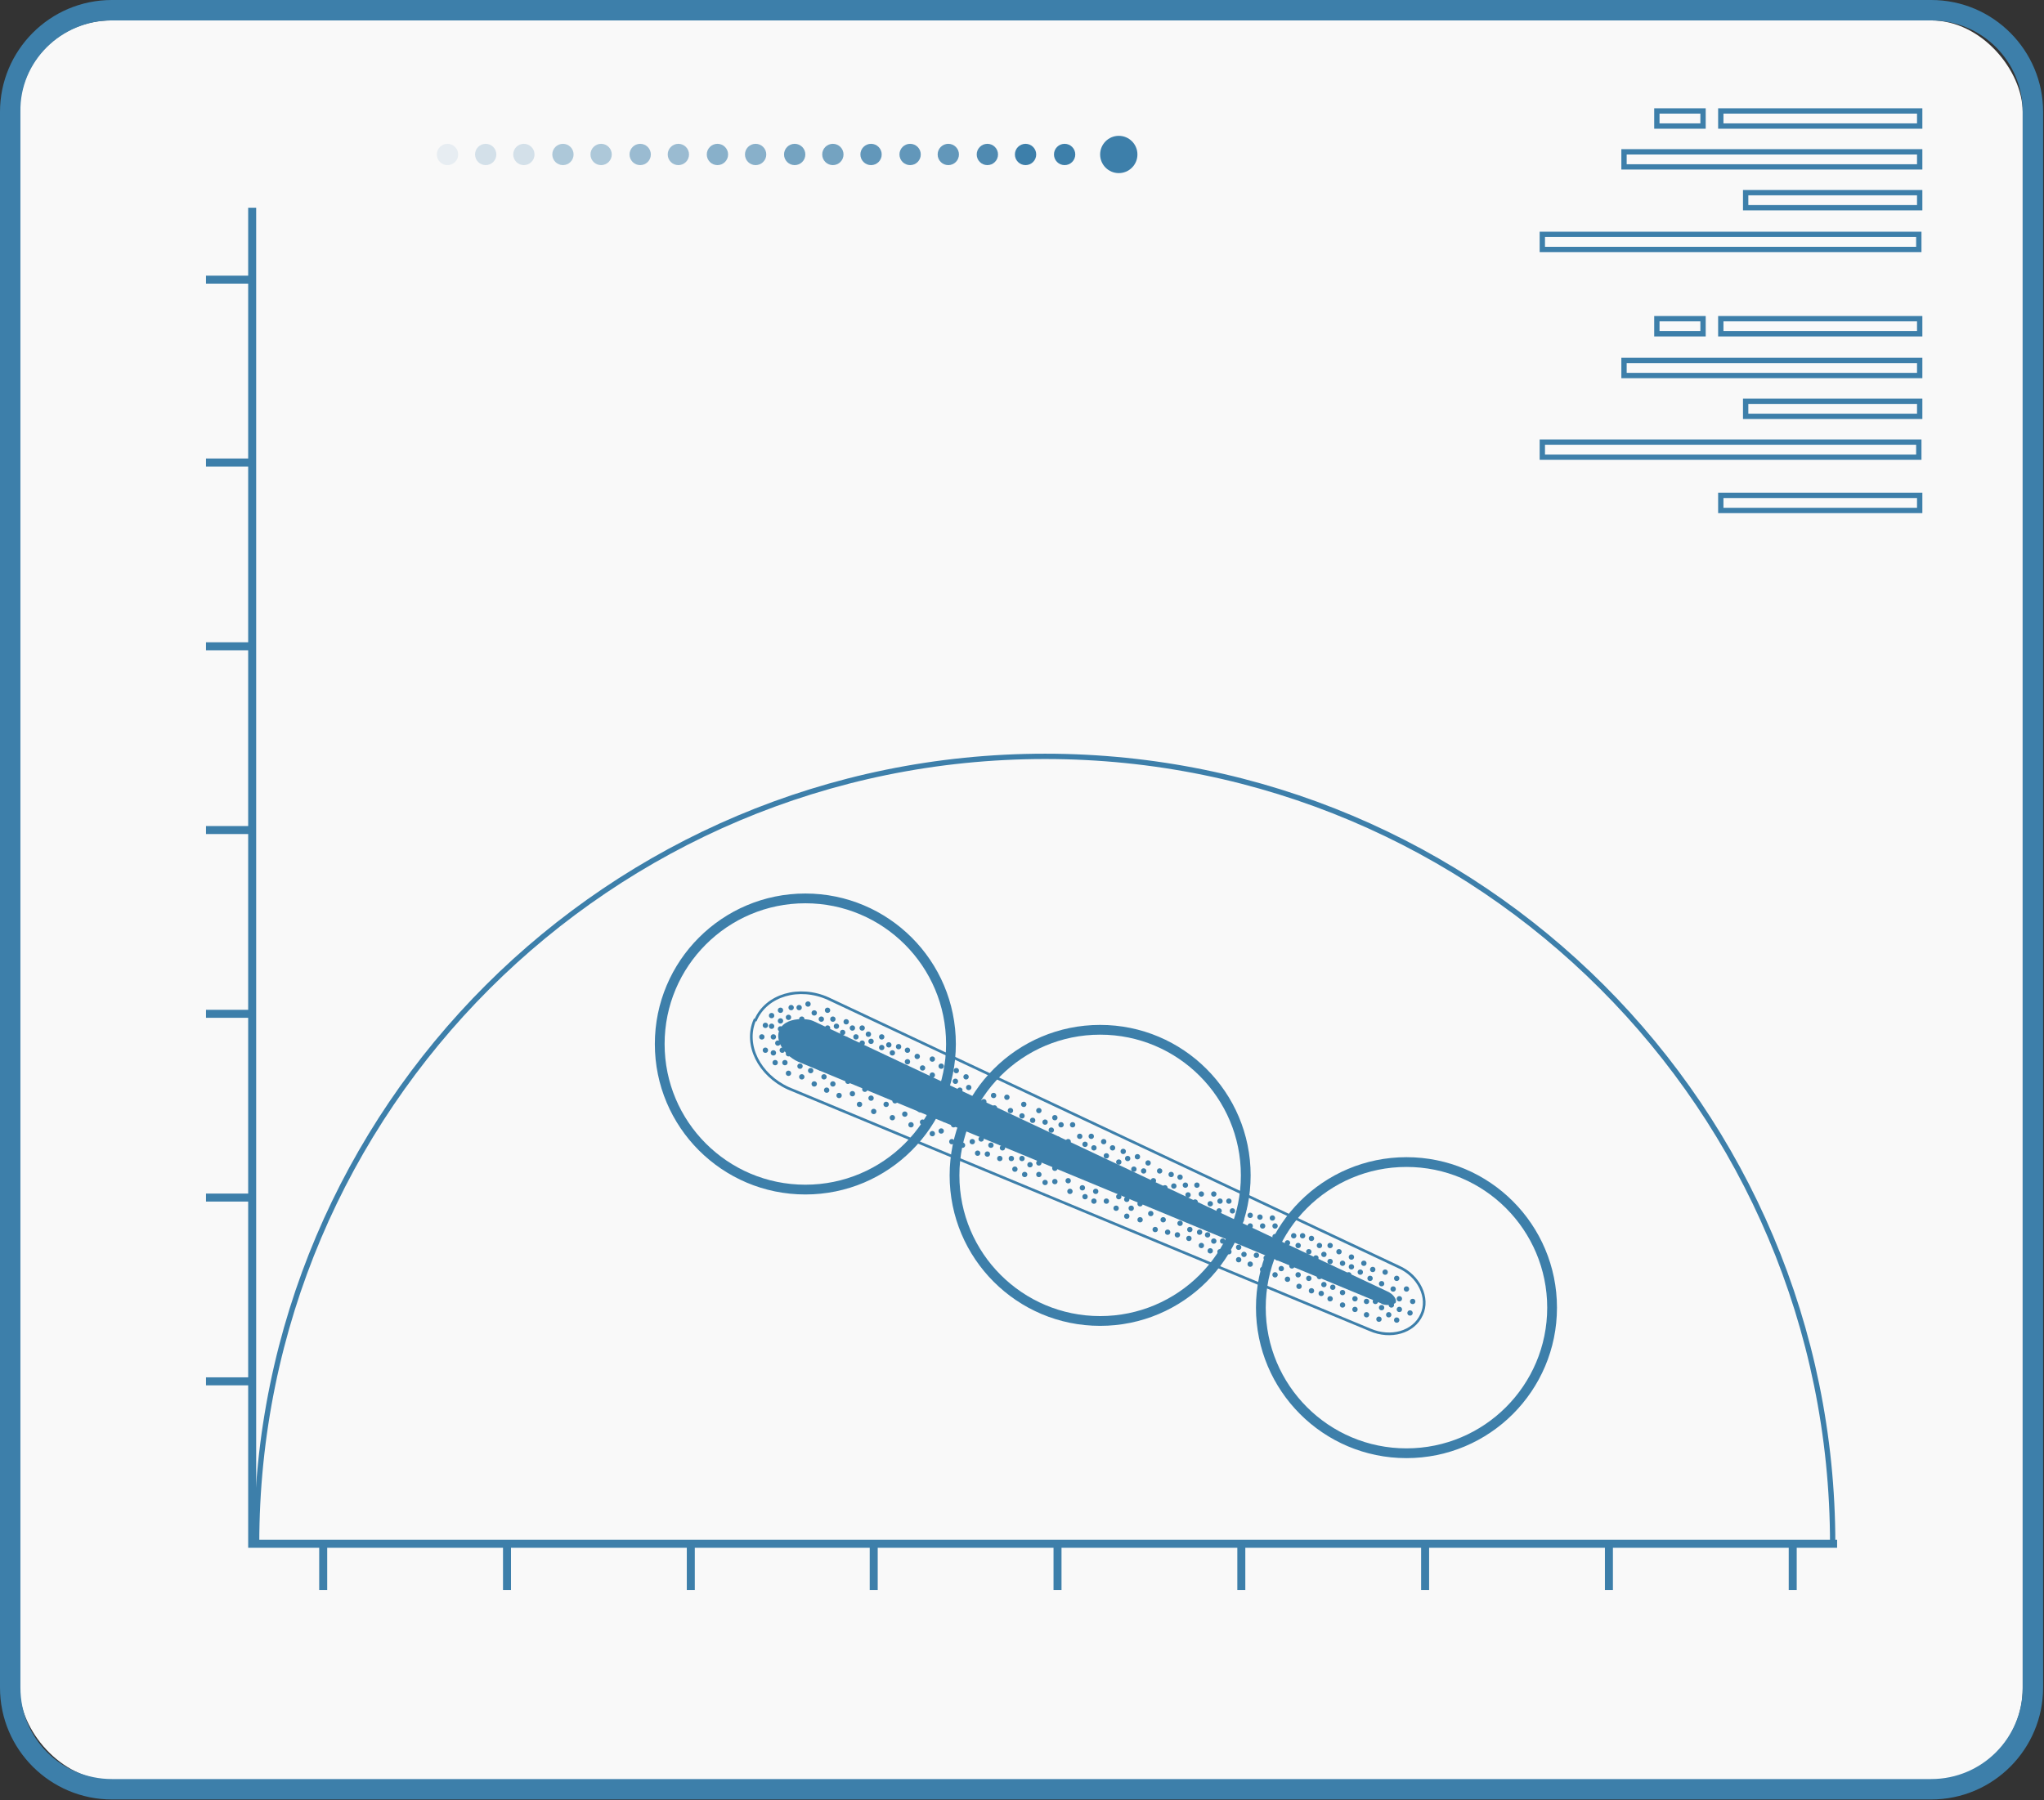 <?xml version="1.0" encoding="UTF-8"?>
<svg id="Layer_1" xmlns="http://www.w3.org/2000/svg" version="1.1" viewBox="0 0 230.2 202.8">
  <rect x="0" y="0" width="230.2" height="202.8" fill="#333333" stroke="none"/>
  <!-- Generator: Adobe Illustrator 29.4.0, SVG Export Plug-In . SVG Version: 2.1.0 Build 152)  -->
  <g>
    <g>
      <rect x="2.2" y="2.3" width="225.6" height="198.2" rx="10.3" ry="10.3" fill="#f9f9f9"/>
      <path d="M217.5,2.3c5.7,0,10.3,4.6,10.3,10.3v177.5c0,5.7-4.6,10.3-10.3,10.3H12.6c-5.7,0-10.3-4.6-10.3-10.3V12.6C2.2,6.9,6.9,2.3,12.6,2.3h204.9M217.5,0H12.6C5.6,0,0,5.7,0,12.6v177.5c0,7,5.7,12.6,12.6,12.6h204.9c7,0,12.6-5.7,12.6-12.6V12.6C230.1,5.7,224.5,0,217.5,0h0Z" fill="#3d7faa"/>
    </g>
    <path d="M206.4,173.9c0-49-39.7-88.7-88.7-88.7S28.9,124.9,28.9,173.9h177.5Z" fill="none" stroke="#3d7faa" stroke-miterlimit="10" stroke-width=".6"/>
    <g>
      <g>
        <rect x="182.9" y="17.1" width="33.3" height="1.7" transform="translate(399.1 35.9) rotate(-180)" fill="none" stroke="#3d7faa" stroke-miterlimit="10" stroke-width=".6"/>
        <rect x="193.8" y="12.5" width="22.4" height="1.7" transform="translate(410 26.7) rotate(-180)" fill="none" stroke="#3d7faa" stroke-miterlimit="10" stroke-width=".6"/>
        <rect x="186.6" y="12.5" width="5.2" height="1.7" transform="translate(378.4 26.7) rotate(-180)" fill="none" stroke="#3d7faa" stroke-miterlimit="10" stroke-width=".6"/>
        <rect x="196.6" y="21.7" width="19.6" height="1.7" transform="translate(412.8 45.1) rotate(-180)" fill="none" stroke="#3d7faa" stroke-miterlimit="10" stroke-width=".6"/>
        <rect x="173.8" y="26.3" width="42.4" height="1.7" transform="translate(389.9 54.4) rotate(-180)" fill="none" stroke="#3d7faa" stroke-miterlimit="10" stroke-width=".6"/>
      </g>
      <rect x="182.9" y="40.6" width="33.3" height="1.7" transform="translate(399.1 82.9) rotate(-180)" fill="none" stroke="#3d7faa" stroke-miterlimit="10" stroke-width=".6"/>
      <rect x="193.8" y="36" width="22.4" height="1.7" transform="translate(410 73.6) rotate(-180)" fill="none" stroke="#3d7faa" stroke-miterlimit="10" stroke-width=".6"/>
      <rect x="193.8" y="55.7" width="22.4" height="1.7" transform="translate(410 113.2) rotate(-180)" fill="none" stroke="#3d7faa" stroke-miterlimit="10" stroke-width=".6"/>
      <rect x="186.6" y="36" width="5.2" height="1.7" transform="translate(378.4 73.6) rotate(-180)" fill="none" stroke="#3d7faa" stroke-miterlimit="10" stroke-width=".6"/>
      <rect x="196.6" y="45.2" width="19.6" height="1.7" transform="translate(412.8 92.1) rotate(-180)" fill="none" stroke="#3d7faa" stroke-miterlimit="10" stroke-width=".6"/>
      <rect x="173.8" y="49.8" width="42.4" height="1.7" transform="translate(389.9 101.3) rotate(-180)" fill="none" stroke="#3d7faa" stroke-miterlimit="10" stroke-width=".6"/>
    </g>
    <g>
      <polyline points="28.4 23.4 28.4 173.9 206.9 173.9" fill="none" stroke="#3d7faa" stroke-miterlimit="10" stroke-width=".9"/>
      <line x1="23.2" y1="31.5" x2="28.4" y2="31.5" fill="none" stroke="#3d7faa" stroke-miterlimit="10" stroke-width=".9"/>
      <line x1="23.2" y1="52.1" x2="28.4" y2="52.1" fill="none" stroke="#3d7faa" stroke-miterlimit="10" stroke-width=".9"/>
      <line x1="23.2" y1="72.8" x2="28.4" y2="72.8" fill="none" stroke="#3d7faa" stroke-miterlimit="10" stroke-width=".9"/>
      <line x1="23.2" y1="93.5" x2="28.4" y2="93.5" fill="none" stroke="#3d7faa" stroke-miterlimit="10" stroke-width=".9"/>
      <line x1="23.2" y1="114.2" x2="28.4" y2="114.2" fill="none" stroke="#3d7faa" stroke-miterlimit="10" stroke-width=".9"/>
      <line x1="23.2" y1="134.9" x2="28.4" y2="134.9" fill="none" stroke="#3d7faa" stroke-miterlimit="10" stroke-width=".9"/>
      <line x1="23.2" y1="155.6" x2="28.4" y2="155.6" fill="none" stroke="#3d7faa" stroke-miterlimit="10" stroke-width=".9"/>
      <line x1="36.4" y1="179.1" x2="36.4" y2="173.9" fill="none" stroke="#3d7faa" stroke-miterlimit="10" stroke-width=".9"/>
      <line x1="57.1" y1="179.1" x2="57.1" y2="173.9" fill="none" stroke="#3d7faa" stroke-miterlimit="10" stroke-width=".9"/>
      <line x1="77.8" y1="179.1" x2="77.8" y2="173.9" fill="none" stroke="#3d7faa" stroke-miterlimit="10" stroke-width=".9"/>
      <line x1="98.4" y1="179.1" x2="98.4" y2="173.9" fill="none" stroke="#3d7faa" stroke-miterlimit="10" stroke-width=".9"/>
      <line x1="119.1" y1="179.1" x2="119.1" y2="173.9" fill="none" stroke="#3d7faa" stroke-miterlimit="10" stroke-width=".9"/>
      <line x1="139.8" y1="179.1" x2="139.8" y2="173.9" fill="none" stroke="#3d7faa" stroke-miterlimit="10" stroke-width=".9"/>
      <line x1="160.5" y1="179.1" x2="160.5" y2="173.9" fill="none" stroke="#3d7faa" stroke-miterlimit="10" stroke-width=".9"/>
      <line x1="181.2" y1="179.1" x2="181.2" y2="173.9" fill="none" stroke="#3d7faa" stroke-miterlimit="10" stroke-width=".9"/>
      <line x1="201.9" y1="179.1" x2="201.9" y2="173.9" fill="none" stroke="#3d7faa" stroke-miterlimit="10" stroke-width=".9"/>
    </g>
    <circle cx="158.4" cy="147.3" r="16.4" fill="none" stroke="#3d7faa" stroke-miterlimit="10" stroke-width="1.1"/>
    <circle cx="90.7" cy="117.6" r="16.4" fill="none" stroke="#3d7faa" stroke-miterlimit="10" stroke-width="1.1"/>
    <circle cx="123.9" cy="132.4" r="16.4" fill="none" stroke="#3d7faa" stroke-miterlimit="10" stroke-width="1.1"/>
    <g>
      <circle cx="91.2" cy="115.3" r=".3" fill="#3d7faa"/>
      <circle cx="90.3" cy="121.3" r=".3" fill="#3d7faa"/>
      <circle cx="96" cy="115.8" r=".3" fill="#3d7faa"/>
      <circle cx="100.5" cy="125.9" r=".3" fill="#3d7faa"/>
      <circle cx="102.2" cy="118.3" r=".3" fill="#3d7faa"/>
      <circle cx="100.1" cy="117.7" r=".3" fill="#3d7faa"/>
      <circle cx="93.1" cy="122.8" r=".3" fill="#3d7faa"/>
      <circle cx="90.7" cy="116" r=".3" fill="#3d7faa"/>
      <circle cx="97.8" cy="116.5" r=".3" fill="#3d7faa"/>
      <circle cx="89.1" cy="116.5" r=".3" fill="#3d7faa"/>
      <circle cx="105" cy="119.3" r=".3" fill="#3d7faa"/>
      <circle cx="101.2" cy="117.9" r=".3" fill="#3d7faa"/>
      <circle cx="142.6" cy="141.7" r=".3" fill="#3d7faa"/>
      <circle cx="141.5" cy="141.4" r=".3" fill="#3d7faa"/>
      <circle cx="143.6" cy="140.7" r=".3" fill="#3d7faa"/>
      <circle cx="108.4" cy="129" r=".3" fill="#3d7faa"/>
      <circle cx="119.1" cy="128.3" r=".3" fill="#3d7faa"/>
      <circle cx="117.7" cy="130.2" r=".3" fill="#3d7faa"/>
      <circle cx="93.8" cy="122.1" r=".3" fill="#3d7faa"/>
      <circle cx="92.8" cy="121.3" r=".3" fill="#3d7faa"/>
      <circle cx="110.8" cy="122.5" r=".3" fill="#3d7faa"/>
      <circle cx="115.3" cy="124.4" r=".3" fill="#3d7faa"/>
      <circle cx="118.8" cy="125.9" r=".3" fill="#3d7faa"/>
      <circle cx="117.4" cy="127.6" r=".3" fill="#3d7faa"/>
      <circle cx="125.3" cy="129.3" r=".3" fill="#3d7faa"/>
      <circle cx="131.5" cy="138.8" r=".3" fill="#3d7faa"/>
      <circle cx="133.9" cy="139.5" r=".3" fill="#3d7faa"/>
      <circle cx="131" cy="137.4" r=".3" fill="#3d7faa"/>
      <circle cx="127.4" cy="136.1" r=".3" fill="#3d7faa"/>
      <circle cx="132.9" cy="132.6" r=".3" fill="#3d7faa"/>
      <circle cx="122.9" cy="128" r=".3" fill="#3d7faa"/>
      <circle cx="120.8" cy="126.7" r=".3" fill="#3d7faa"/>
      <circle cx="136.7" cy="134.5" r=".3" fill="#3d7faa"/>
      <circle cx="143.6" cy="138.1" r=".3" fill="#3d7faa"/>
      <circle cx="124.6" cy="135.3" r=".3" fill="#3d7faa"/>
      <circle cx="140.8" cy="142.4" r=".3" fill="#3d7faa"/>
      <circle cx="137.4" cy="141" r=".3" fill="#3d7faa"/>
      <circle cx="140.1" cy="136.1" r=".3" fill="#3d7faa"/>
      <circle cx="132.9" cy="137.8" r=".3" fill="#3d7faa"/>
      <circle cx="127" cy="130.5" r=".3" fill="#3d7faa"/>
      <circle cx="124.3" cy="128.6" r=".3" fill="#3d7faa"/>
      <circle cx="125.7" cy="136.1" r=".3" fill="#3d7faa"/>
      <circle cx="118.8" cy="133.1" r=".3" fill="#3d7faa"/>
      <circle cx="134.8" cy="133.5" r=".3" fill="#3d7faa"/>
      <circle cx="129.3" cy="131" r=".3" fill="#3d7faa"/>
      <circle cx="141.9" cy="137.1" r=".3" fill="#3d7faa"/>
      <circle cx="117" cy="125.1" r=".3" fill="#3d7faa"/>
      <circle cx="107.2" cy="128.6" r=".3" fill="#3d7faa"/>
      <circle cx="123.2" cy="135.3" r=".3" fill="#3d7faa"/>
      <circle cx="128.4" cy="137.4" r=".3" fill="#3d7faa"/>
      <circle cx="102.6" cy="126.7" r=".3" fill="#3d7faa"/>
      <circle cx="121.9" cy="133.8" r=".3" fill="#3d7faa"/>
      <circle cx="131.2" cy="133.8" r=".3" fill="#3d7faa"/>
      <circle cx="139.5" cy="141.9" r=".3" fill="#3d7faa"/>
      <circle cx="143.9" cy="141.7" r=".3" fill="#3d7faa"/>
      <circle cx="145" cy="141" r=".3" fill="#3d7faa"/>
      <circle cx="145.5" cy="142.6" r=".3" fill="#3d7faa"/>
      <circle cx="114.3" cy="131.7" r=".3" fill="#3d7faa"/>
      <circle cx="113.4" cy="123.6" r=".3" fill="#3d7faa"/>
      <circle cx="138.4" cy="135.3" r=".3" fill="#3d7faa"/>
      <circle cx="130.1" cy="138.5" r=".3" fill="#3d7faa"/>
      <circle cx="145" cy="140" r=".3" fill="#3d7faa"/>
      <circle cx="143.3" cy="137.2" r=".3" fill="#3d7faa"/>
      <circle cx="146.7" cy="142.7" r=".3" fill="#3d7faa"/>
      <circle cx="143.6" cy="143.6" r=".3" fill="#3d7faa"/>
      <circle cx="149.1" cy="141.3" r=".3" fill="#3d7faa"/>
      <circle cx="147.7" cy="142.5" r=".3" fill="#3d7faa"/>
      <circle cx="147.4" cy="144" r=".3" fill="#3d7faa"/>
      <circle cx="146.2" cy="143.6" r=".3" fill="#3d7faa"/>
      <circle cx="144.3" cy="142.9" r=".3" fill="#3d7faa"/>
      <circle cx="145.7" cy="139.2" r=".3" fill="#3d7faa"/>
      <circle cx="148.2" cy="141.7" r=".3" fill="#3d7faa"/>
      <circle cx="146.4" cy="141.6" r=".3" fill="#3d7faa"/>
      <circle cx="146.2" cy="140.3" r=".3" fill="#3d7faa"/>
      <circle cx="100.8" cy="124" r=".3" fill="#3d7faa"/>
      <circle cx="102.2" cy="124.2" r=".3" fill="#3d7faa"/>
      <circle cx="102.7" cy="122.3" r=".3" fill="#3d7faa"/>
      <circle cx="92.8" cy="117.7" r=".3" fill="#3d7faa"/>
      <circle cx="94.2" cy="117.9" r=".3" fill="#3d7faa"/>
      <circle cx="99.8" cy="119.4" r=".3" fill="#3d7faa"/>
      <circle cx="100.8" cy="121.6" r=".3" fill="#3d7faa"/>
      <circle cx="98.5" cy="119.1" r=".3" fill="#3d7faa"/>
      <circle cx="98.8" cy="120.3" r=".3" fill="#3d7faa"/>
      <circle cx="99.6" cy="121.7" r=".3" fill="#3d7faa"/>
      <circle cx="95.3" cy="117.1" r=".3" fill="#3d7faa"/>
      <circle cx="92" cy="119" r=".3" fill="#3d7faa"/>
      <circle cx="97.7" cy="119.9" r=".3" fill="#3d7faa"/>
      <circle cx="97.1" cy="117.5" r=".3" fill="#3d7faa"/>
      <circle cx="96.1" cy="117.8" r=".3" fill="#3d7faa"/>
      <circle cx="94.2" cy="119.1" r=".3" fill="#3d7faa"/>
      <circle cx="95.5" cy="121.8" r=".3" fill="#3d7faa"/>
      <circle cx="93.8" cy="120.4" r=".3" fill="#3d7faa"/>
      <circle cx="96.5" cy="120.3" r=".3" fill="#3d7faa"/>
      <circle cx="97.4" cy="122.7" r=".3" fill="#3d7faa"/>
      <circle cx="98.1" cy="121.1" r=".3" fill="#3d7faa"/>
      <circle cx="92.4" cy="120.3" r=".3" fill="#3d7faa"/>
      <circle cx="114.6" cy="128.3" r=".3" fill="#3d7faa"/>
      <circle cx="115.4" cy="132.3" r=".3" fill="#3d7faa"/>
      <circle cx="115.1" cy="130.5" r=".3" fill="#3d7faa"/>
      <circle cx="122.2" cy="128.9" r=".3" fill="#3d7faa"/>
      <circle cx="108.9" cy="124.9" r=".3" fill="#3d7faa"/>
      <circle cx="117.7" cy="133.2" r=".3" fill="#3d7faa"/>
      <circle cx="118.4" cy="127.3" r=".3" fill="#3d7faa"/>
      <circle cx="108.1" cy="122.8" r=".3" fill="#3d7faa"/>
      <circle cx="122.2" cy="134.8" r=".3" fill="#3d7faa"/>
      <circle cx="94.5" cy="121.1" r=".3" fill="#3d7faa"/>
      <circle cx="136.3" cy="136.7" r=".3" fill="#3d7faa"/>
      <circle cx="136.3" cy="140.9" r=".3" fill="#3d7faa"/>
      <circle cx="126.9" cy="137" r=".3" fill="#3d7faa"/>
      <circle cx="126.5" cy="129.7" r=".3" fill="#3d7faa"/>
      <circle cx="147.4" cy="141" r=".3" fill="#3d7faa"/>
      <circle cx="150.5" cy="143.3" r=".3" fill="#3d7faa"/>
      <circle cx="150.8" cy="141" r=".3" fill="#3d7faa"/>
      <circle cx="149.8" cy="140.3" r=".3" fill="#3d7faa"/>
      <circle cx="146.3" cy="144.9" r=".3" fill="#3d7faa"/>
      <circle cx="151.2" cy="142.3" r=".3" fill="#3d7faa"/>
      <circle cx="149.8" cy="143.8" r=".3" fill="#3d7faa"/>
      <circle cx="148.8" cy="142.7" r=".3" fill="#3d7faa"/>
      <circle cx="148.6" cy="143.8" r=".3" fill="#3d7faa"/>
      <circle cx="149.8" cy="142.1" r=".3" fill="#3d7faa"/>
      <circle cx="149.1" cy="144.7" r=".3" fill="#3d7faa"/>
      <circle cx="103.6" cy="125" r=".3" fill="#3d7faa"/>
      <circle cx="101.7" cy="120.8" r=".3" fill="#3d7faa"/>
      <circle cx="88.4" cy="119.7" r=".3" fill="#3d7faa"/>
      <circle cx="87.1" cy="118.6" r=".3" fill="#3d7faa"/>
      <circle cx="100.8" cy="120" r=".3" fill="#3d7faa"/>
      <circle cx="88.3" cy="117" r=".3" fill="#3d7faa"/>
      <circle cx="97.1" cy="115.8" r=".3" fill="#3d7faa"/>
      <circle cx="97.1" cy="121.6" r=".3" fill="#3d7faa"/>
      <circle cx="102.9" cy="120.9" r=".3" fill="#3d7faa"/>
      <circle cx="104" cy="121.8" r=".3" fill="#3d7faa"/>
      <circle cx="104.3" cy="123.1" r=".3" fill="#3d7faa"/>
      <circle cx="105.3" cy="122.5" r=".3" fill="#3d7faa"/>
      <circle cx="106.4" cy="123.2" r=".3" fill="#3d7faa"/>
      <circle cx="105" cy="121.1" r=".3" fill="#3d7faa"/>
      <circle cx="105" cy="124.5" r=".3" fill="#3d7faa"/>
      <circle cx="106.4" cy="124.5" r=".3" fill="#3d7faa"/>
      <circle cx="105" cy="125.9" r=".3" fill="#3d7faa"/>
      <circle cx="100" cy="122.8" r=".3" fill="#3d7faa"/>
      <circle cx="97.5" cy="118.7" r=".3" fill="#3d7faa"/>
      <circle cx="98.8" cy="122.1" r=".3" fill="#3d7faa"/>
      <circle cx="111.9" cy="127.6" r=".3" fill="#3d7faa"/>
      <circle cx="112" cy="126.4" r=".3" fill="#3d7faa"/>
      <circle cx="111" cy="127.1" r=".3" fill="#3d7faa"/>
      <circle cx="110.1" cy="126.1" r=".3" fill="#3d7faa"/>
      <circle cx="110.5" cy="128.3" r=".3" fill="#3d7faa"/>
      <circle cx="109.4" cy="127.3" r=".3" fill="#3d7faa"/>
      <circle cx="111" cy="125.4" r=".3" fill="#3d7faa"/>
      <circle cx="110.8" cy="124.1" r=".3" fill="#3d7faa"/>
      <circle cx="113.8" cy="126.2" r=".3" fill="#3d7faa"/>
      <circle cx="113.4" cy="127.7" r=".3" fill="#3d7faa"/>
      <circle cx="111.6" cy="129" r=".3" fill="#3d7faa"/>
      <circle cx="112.9" cy="129.3" r=".3" fill="#3d7faa"/>
      <circle cx="107.7" cy="125.1" r=".3" fill="#3d7faa"/>
      <circle cx="107.4" cy="126.7" r=".3" fill="#3d7faa"/>
      <circle cx="108.4" cy="127.6" r=".3" fill="#3d7faa"/>
      <circle cx="109.5" cy="128.6" r=".3" fill="#3d7faa"/>
      <circle cx="120.7" cy="130.2" r=".3" fill="#3d7faa"/>
      <circle cx="115.1" cy="125.7" r=".3" fill="#3d7faa"/>
      <circle cx="112.9" cy="125.7" r=".3" fill="#3d7faa"/>
      <circle cx="111.2" cy="130" r=".3" fill="#3d7faa"/>
      <circle cx="114" cy="129" r=".3" fill="#3d7faa"/>
      <circle cx="117" cy="131" r=".3" fill="#3d7faa"/>
      <circle cx="116.5" cy="129.3" r=".3" fill="#3d7faa"/>
      <circle cx="117.7" cy="126.4" r=".3" fill="#3d7faa"/>
      <circle cx="117.7" cy="129.2" r=".3" fill="#3d7faa"/>
      <circle cx="134.6" cy="135.4" r=".3" fill="#3d7faa"/>
      <circle cx="133.6" cy="135.7" r=".3" fill="#3d7faa"/>
      <circle cx="132.2" cy="133.6" r=".3" fill="#3d7faa"/>
      <circle cx="133.5" cy="133.5" r=".3" fill="#3d7faa"/>
      <circle cx="132.6" cy="135.1" r=".3" fill="#3d7faa"/>
      <circle cx="132.9" cy="136.6" r=".3" fill="#3d7faa"/>
      <circle cx="133.8" cy="134.6" r=".3" fill="#3d7faa"/>
      <circle cx="135.3" cy="137.8" r=".3" fill="#3d7faa"/>
      <circle cx="134" cy="137.1" r=".3" fill="#3d7faa"/>
      <circle cx="136" cy="139.1" r=".3" fill="#3d7faa"/>
      <circle cx="147.7" cy="139.5" r=".3" fill="#3d7faa"/>
      <circle cx="148.6" cy="140.3" r=".3" fill="#3d7faa"/>
      <circle cx="152.6" cy="144.8" r=".3" fill="#3d7faa"/>
      <circle cx="151.9" cy="143.6" r=".3" fill="#3d7faa"/>
      <circle cx="150.8" cy="144.3" r=".3" fill="#3d7faa"/>
      <circle cx="152.2" cy="142.7" r=".3" fill="#3d7faa"/>
      <circle cx="148.8" cy="145.7" r=".3" fill="#3d7faa"/>
      <circle cx="150.1" cy="145" r=".3" fill="#3d7faa"/>
      <circle cx="145" cy="144.1" r=".3" fill="#3d7faa"/>
      <circle cx="147.7" cy="145.4" r=".3" fill="#3d7faa"/>
      <circle cx="151.2" cy="145.6" r=".3" fill="#3d7faa"/>
      <circle cx="91" cy="113.1" r=".3" fill="#3d7faa"/>
      <circle cx="88.1" cy="118.3" r=".3" fill="#3d7faa"/>
      <circle cx="89.4" cy="115.6" r=".3" fill="#3d7faa"/>
      <circle cx="90" cy="113.5" r=".3" fill="#3d7faa"/>
      <circle cx="92.5" cy="114.8" r=".3" fill="#3d7faa"/>
      <circle cx="98.1" cy="117.3" r=".3" fill="#3d7faa"/>
      <circle cx="96.8" cy="124.4" r=".3" fill="#3d7faa"/>
      <circle cx="89.8" cy="119" r=".3" fill="#3d7faa"/>
      <circle cx="98.4" cy="125.2" r=".3" fill="#3d7faa"/>
      <circle cx="105" cy="127.7" r=".3" fill="#3d7faa"/>
      <circle cx="93.1" cy="119.4" r=".3" fill="#3d7faa"/>
      <circle cx="100" cy="120.6" r=".3" fill="#3d7faa"/>
      <circle cx="102.2" cy="119.6" r=".3" fill="#3d7faa"/>
      <circle cx="106.4" cy="126.1" r=".3" fill="#3d7faa"/>
      <circle cx="95.3" cy="120.3" r=".3" fill="#3d7faa"/>
      <circle cx="103.3" cy="123.6" r=".3" fill="#3d7faa"/>
      <circle cx="114.6" cy="127.1" r=".3" fill="#3d7faa"/>
      <circle cx="87.6" cy="117.5" r=".3" fill="#3d7faa"/>
      <circle cx="101.5" cy="122.8" r=".3" fill="#3d7faa"/>
      <circle cx="107.6" cy="123.7" r=".3" fill="#3d7faa"/>
      <circle cx="110.1" cy="124.8" r=".3" fill="#3d7faa"/>
      <circle cx="123.2" cy="129.3" r=".3" fill="#3d7faa"/>
      <circle cx="120.3" cy="128.6" r=".3" fill="#3d7faa"/>
      <circle cx="116.3" cy="126.2" r=".3" fill="#3d7faa"/>
      <circle cx="112" cy="124.8" r=".3" fill="#3d7faa"/>
      <circle cx="110.1" cy="129.9" r=".3" fill="#3d7faa"/>
      <circle cx="123.4" cy="131.9" r=".3" fill="#3d7faa"/>
      <circle cx="124.6" cy="131.6" r=".3" fill="#3d7faa"/>
      <circle cx="123.9" cy="133.3" r=".3" fill="#3d7faa"/>
      <circle cx="127.7" cy="133.1" r=".3" fill="#3d7faa"/>
      <circle cx="138.1" cy="137.4" r=".3" fill="#3d7faa"/>
      <circle cx="135.3" cy="136.4" r=".3" fill="#3d7faa"/>
      <circle cx="132.1" cy="136.4" r=".3" fill="#3d7faa"/>
      <circle cx="129.6" cy="136.7" r=".3" fill="#3d7faa"/>
      <circle cx="126" cy="134.8" r=".3" fill="#3d7faa"/>
      <circle cx="125.3" cy="133.5" r=".3" fill="#3d7faa"/>
      <circle cx="126.3" cy="132" r=".3" fill="#3d7faa"/>
      <circle cx="127.4" cy="134.2" r=".3" fill="#3d7faa"/>
      <circle cx="127.7" cy="131.7" r=".3" fill="#3d7faa"/>
      <circle cx="128.4" cy="135.6" r=".3" fill="#3d7faa"/>
      <circle cx="126.5" cy="133.3" r=".3" fill="#3d7faa"/>
      <circle cx="128.8" cy="131.9" r=".3" fill="#3d7faa"/>
      <circle cx="126.9" cy="135.1" r=".3" fill="#3d7faa"/>
      <circle cx="125.3" cy="132.4" r=".3" fill="#3d7faa"/>
      <circle cx="128.4" cy="134.4" r=".3" fill="#3d7faa"/>
      <circle cx="128.9" cy="133.2" r=".3" fill="#3d7faa"/>
      <circle cx="129.5" cy="135.5" r=".3" fill="#3d7faa"/>
      <circle cx="129.6" cy="134.4" r=".3" fill="#3d7faa"/>
      <circle cx="130.6" cy="136.1" r=".3" fill="#3d7faa"/>
      <circle cx="130.5" cy="134.8" r=".3" fill="#3d7faa"/>
      <circle cx="129.9" cy="133" r=".3" fill="#3d7faa"/>
      <circle cx="131.5" cy="134.9" r=".3" fill="#3d7faa"/>
      <circle cx="137.3" cy="136.4" r=".3" fill="#3d7faa"/>
      <circle cx="136.4" cy="137.8" r=".3" fill="#3d7faa"/>
      <circle cx="136.3" cy="135.6" r=".3" fill="#3d7faa"/>
      <circle cx="153.2" cy="143.3" r=".3" fill="#3d7faa"/>
      <circle cx="152.2" cy="141.6" r=".3" fill="#3d7faa"/>
      <circle cx="149.8" cy="146.3" r=".3" fill="#3d7faa"/>
      <circle cx="153.6" cy="145" r=".3" fill="#3d7faa"/>
      <circle cx="154.3" cy="144" r=".3" fill="#3d7faa"/>
      <circle cx="152.6" cy="146.3" r=".3" fill="#3d7faa"/>
      <circle cx="154.9" cy="146.6" r=".3" fill="#3d7faa"/>
      <circle cx="154.6" cy="145.5" r=".3" fill="#3d7faa"/>
      <circle cx="155.6" cy="144.6" r=".3" fill="#3d7faa"/>
      <circle cx="155.8" cy="145.9" r=".3" fill="#3d7faa"/>
      <circle cx="153.9" cy="146.6" r=".3" fill="#3d7faa"/>
      <circle cx="85.8" cy="116.8" r=".3" fill="#3d7faa"/>
      <circle cx="89.1" cy="113.5" r=".3" fill="#3d7faa"/>
      <circle cx="93.2" cy="113.8" r=".3" fill="#3d7faa"/>
      <circle cx="91.7" cy="114.1" r=".3" fill="#3d7faa"/>
      <circle cx="90.3" cy="114.8" r=".3" fill="#3d7faa"/>
      <circle cx="93.5" cy="117" r=".3" fill="#3d7faa"/>
      <circle cx="99.3" cy="116.8" r=".3" fill="#3d7faa"/>
      <circle cx="92.1" cy="115.9" r=".3" fill="#3d7faa"/>
      <circle cx="107.7" cy="120.6" r=".3" fill="#3d7faa"/>
      <circle cx="100.5" cy="118.6" r=".3" fill="#3d7faa"/>
      <circle cx="90.1" cy="120.1" r=".3" fill="#3d7faa"/>
      <circle cx="89.1" cy="117.7" r=".3" fill="#3d7faa"/>
      <circle cx="96.4" cy="116.8" r=".3" fill="#3d7faa"/>
      <circle cx="95.6" cy="119" r=".3" fill="#3d7faa"/>
      <circle cx="91.3" cy="120.6" r=".3" fill="#3d7faa"/>
      <circle cx="91" cy="119.3" r=".3" fill="#3d7faa"/>
      <circle cx="90.7" cy="118.2" r=".3" fill="#3d7faa"/>
      <circle cx="88.8" cy="118.7" r=".3" fill="#3d7faa"/>
      <circle cx="93.2" cy="115.8" r=".3" fill="#3d7faa"/>
      <circle cx="94.2" cy="115.6" r=".3" fill="#3d7faa"/>
      <circle cx="109.1" cy="126" r=".3" fill="#3d7faa"/>
      <circle cx="94.9" cy="116.3" r=".3" fill="#3d7faa"/>
      <circle cx="92.4" cy="116.8" r=".3" fill="#3d7faa"/>
      <circle cx="109.1" cy="122.5" r=".3" fill="#3d7faa"/>
      <circle cx="91.8" cy="117.9" r=".3" fill="#3d7faa"/>
      <circle cx="107.6" cy="121.8" r=".3" fill="#3d7faa"/>
      <circle cx="108.8" cy="121.3" r=".3" fill="#3d7faa"/>
      <circle cx="99.3" cy="118" r=".3" fill="#3d7faa"/>
      <circle cx="110.1" cy="123.3" r=".3" fill="#3d7faa"/>
      <circle cx="109.1" cy="124" r=".3" fill="#3d7faa"/>
      <circle cx="124.6" cy="130.2" r=".3" fill="#3d7faa"/>
      <circle cx="140.1" cy="139.3" r=".3" fill="#3d7faa"/>
      <circle cx="137.4" cy="135.3" r=".3" fill="#3d7faa"/>
      <circle cx="126" cy="130.9" r=".3" fill="#3d7faa"/>
      <circle cx="128.1" cy="130.3" r=".3" fill="#3d7faa"/>
      <circle cx="132.6" cy="139.1" r=".3" fill="#3d7faa"/>
      <circle cx="134" cy="138.5" r=".3" fill="#3d7faa"/>
      <circle cx="139.8" cy="137.4" r=".3" fill="#3d7faa"/>
      <circle cx="131.9" cy="132.3" r=".3" fill="#3d7faa"/>
      <circle cx="138.8" cy="136.4" r=".3" fill="#3d7faa"/>
      <circle cx="139.1" cy="139.5" r=".3" fill="#3d7faa"/>
      <circle cx="91.3" cy="117.1" r=".3" fill="#3d7faa"/>
      <circle cx="138.8" cy="138.5" r=".3" fill="#3d7faa"/>
      <circle cx="139.8" cy="138.5" r=".3" fill="#3d7faa"/>
      <circle cx="137" cy="138.5" r=".3" fill="#3d7faa"/>
      <circle cx="120.1" cy="131.6" r=".3" fill="#3d7faa"/>
      <circle cx="123.1" cy="130.7" r=".3" fill="#3d7faa"/>
      <circle cx="119.5" cy="130" r=".3" fill="#3d7faa"/>
      <circle cx="120.3" cy="133" r=".3" fill="#3d7faa"/>
      <circle cx="116" cy="128.1" r=".3" fill="#3d7faa"/>
      <circle cx="118.8" cy="131.6" r=".3" fill="#3d7faa"/>
      <circle cx="121.5" cy="131.6" r=".3" fill="#3d7faa"/>
      <circle cx="122.4" cy="132.6" r=".3" fill="#3d7faa"/>
      <circle cx="145" cy="138.1" r=".3" fill="#3d7faa"/>
      <circle cx="142.2" cy="143" r=".3" fill="#3d7faa"/>
      <circle cx="135.3" cy="140.3" r=".3" fill="#3d7faa"/>
      <circle cx="156.7" cy="147" r=".3" fill="#3d7faa"/>
      <circle cx="151.2" cy="147" r=".3" fill="#3d7faa"/>
      <circle cx="146.7" cy="139.2" r=".3" fill="#3d7faa"/>
      <circle cx="154.6" cy="143" r=".3" fill="#3d7faa"/>
      <circle cx="153.6" cy="142.3" r=".3" fill="#3d7faa"/>
      <circle cx="156.9" cy="145.2" r=".3" fill="#3d7faa"/>
      <circle cx="155.6" cy="147.3" r=".3" fill="#3d7faa"/>
      <circle cx="152.6" cy="147.5" r=".3" fill="#3d7faa"/>
      <circle cx="86.9" cy="114.4" r=".3" fill="#3d7faa"/>
      <circle cx="87.3" cy="119.7" r=".3" fill="#3d7faa"/>
      <circle cx="87.9" cy="115.9" r=".3" fill="#3d7faa"/>
      <circle cx="95.3" cy="115.1" r=".3" fill="#3d7faa"/>
      <circle cx="93.8" cy="114.8" r=".3" fill="#3d7faa"/>
      <circle cx="94.5" cy="123.4" r=".3" fill="#3d7faa"/>
      <circle cx="88.8" cy="114.6" r=".3" fill="#3d7faa"/>
      <circle cx="86.2" cy="118.3" r=".3" fill="#3d7faa"/>
      <circle cx="86.2" cy="115.5" r=".3" fill="#3d7faa"/>
      <circle cx="87.1" cy="116.8" r=".3" fill="#3d7faa"/>
      <circle cx="88.8" cy="120.9" r=".3" fill="#3d7faa"/>
      <circle cx="87.9" cy="113.8" r=".3" fill="#3d7faa"/>
      <circle cx="87.9" cy="115" r=".3" fill="#3d7faa"/>
      <circle cx="86.9" cy="115.6" r=".3" fill="#3d7faa"/>
      <circle cx="91.7" cy="122.1" r=".3" fill="#3d7faa"/>
      <circle cx="99.8" cy="124.4" r=".3" fill="#3d7faa"/>
      <circle cx="103.3" cy="119" r=".3" fill="#3d7faa"/>
      <circle cx="103.9" cy="126.4" r=".3" fill="#3d7faa"/>
      <circle cx="106" cy="127.4" r=".3" fill="#3d7faa"/>
      <circle cx="101.9" cy="125.5" r=".3" fill="#3d7faa"/>
      <circle cx="98.1" cy="123.7" r=".3" fill="#3d7faa"/>
      <circle cx="96" cy="123.2" r=".3" fill="#3d7faa"/>
      <circle cx="90" cy="117.1" r=".3" fill="#3d7faa"/>
      <circle cx="121.6" cy="128" r=".3" fill="#3d7faa"/>
      <circle cx="120.5" cy="134.2" r=".3" fill="#3d7faa"/>
      <circle cx="111.9" cy="123.4" r=".3" fill="#3d7faa"/>
      <circle cx="112.6" cy="130.5" r=".3" fill="#3d7faa"/>
      <circle cx="106" cy="120.1" r=".3" fill="#3d7faa"/>
      <circle cx="117" cy="132.3" r=".3" fill="#3d7faa"/>
      <circle cx="119.5" cy="126.7" r=".3" fill="#3d7faa"/>
      <circle cx="130.6" cy="131.9" r=".3" fill="#3d7faa"/>
      <circle cx="140.8" cy="136.9" r=".3" fill="#3d7faa"/>
      <circle cx="143.6" cy="139.3" r=".3" fill="#3d7faa"/>
      <circle cx="142.5" cy="140.2" r=".3" fill="#3d7faa"/>
      <circle cx="140.1" cy="141.3" r=".3" fill="#3d7faa"/>
      <circle cx="121.7" cy="129.9" r=".3" fill="#3d7faa"/>
      <circle cx="106.3" cy="122" r=".3" fill="#3d7faa"/>
      <circle cx="103.9" cy="120.3" r=".3" fill="#3d7faa"/>
      <circle cx="113.8" cy="125.1" r=".3" fill="#3d7faa"/>
      <circle cx="113.9" cy="130.5" r=".3" fill="#3d7faa"/>
      <circle cx="116" cy="131.2" r=".3" fill="#3d7faa"/>
      <circle cx="115.3" cy="129.5" r=".3" fill="#3d7faa"/>
      <circle cx="123.4" cy="134.2" r=".3" fill="#3d7faa"/>
      <circle cx="135.3" cy="134.5" r=".3" fill="#3d7faa"/>
      <circle cx="135.1" cy="138.8" r=".3" fill="#3d7faa"/>
      <circle cx="136.7" cy="139.8" r=".3" fill="#3d7faa"/>
      <circle cx="138.4" cy="141" r=".3" fill="#3d7faa"/>
      <circle cx="142.2" cy="138.1" r=".3" fill="#3d7faa"/>
      <circle cx="140.8" cy="140.2" r=".3" fill="#3d7faa"/>
      <circle cx="139.5" cy="140.5" r=".3" fill="#3d7faa"/>
      <circle cx="141.5" cy="139.3" r=".3" fill="#3d7faa"/>
      <circle cx="140.8" cy="138.1" r=".3" fill="#3d7faa"/>
      <circle cx="137.7" cy="139.8" r=".3" fill="#3d7faa"/>
      <circle cx="153.9" cy="148.1" r=".3" fill="#3d7faa"/>
      <circle cx="156" cy="143.3" r=".3" fill="#3d7faa"/>
      <circle cx="157.6" cy="146.3" r=".3" fill="#3d7faa"/>
      <circle cx="157.6" cy="147.5" r=".3" fill="#3d7faa"/>
      <circle cx="156.4" cy="148.1" r=".3" fill="#3d7faa"/>
      <circle cx="155.3" cy="148.6" r=".3" fill="#3d7faa"/>
      <circle cx="157.3" cy="148.7" r=".3" fill="#3d7faa"/>
      <circle cx="157.3" cy="144" r=".3" fill="#3d7faa"/>
      <circle cx="158.4" cy="145.2" r=".3" fill="#3d7faa"/>
      <circle cx="159.1" cy="146.6" r=".3" fill="#3d7faa"/>
      <circle cx="158.8" cy="147.9" r=".3" fill="#3d7faa"/>
      <path d="M85,114.9c-1.2,2.8.5,6.2,3.8,7.7l65.5,27.2c2.3,1,4.9.3,5.8-1.7.9-1.9-.3-4.4-2.6-5.4l-64.2-30.2c-3.3-1.5-7-.4-8.2,2.4Z" fill="none" stroke="#3d7faa" stroke-miterlimit="10" stroke-width=".3"/>
    </g>
    <path d="M156.4,147c-.3,0-.6,0-.9-.2l-65.6-27.2c-.9-.4-1.6-1.1-2-1.9-.2-.4-.4-1.1-.1-1.7.4-.9,1.5-1.2,2.4-1.2s1.2.1,1.8.4l64.1,30.2c1,.4,1.2,1.1,1.1,1.3,0,.1-.4.3-.8.3h0Z" fill="#3d7faa"/>
  </g>
  <g>
    <circle cx="28.6" cy="17.4" r="1.2" fill="#3d7faa" opacity="0"/>
    <circle cx="33" cy="17.4" r="1.2" fill="#3d7faa" opacity="0"/>
    <circle cx="37.3" cy="17.4" r="1.2" fill="#3d7faa" opacity="0"/>
    <circle cx="41.7" cy="17.4" r="1.2" fill="#3d7faa" opacity="0"/>
    <circle cx="46" cy="17.4" r="1.2" fill="#3d7faa" opacity="0"/>
    <circle cx="50.4" cy="17.4" r="1.2" fill="#3d7faa" opacity=".1"/>
    <circle cx="54.7" cy="17.4" r="1.2" fill="#3d7faa" opacity=".2"/>
    <circle cx="59" cy="17.4" r="1.2" fill="#3d7faa" opacity=".2"/>
    <circle cx="63.4" cy="17.4" r="1.2" fill="#3d7faa" opacity=".4"/>
    <circle cx="67.7" cy="17.4" r="1.2" fill="#3d7faa" opacity=".4"/>
    <circle cx="72.1" cy="17.4" r="1.2" fill="#3d7faa" opacity=".5"/>
    <circle cx="76.4" cy="17.4" r="1.2" fill="#3d7faa" opacity=".5"/>
    <circle cx="80.8" cy="17.4" r="1.2" fill="#3d7faa" opacity=".6"/>
    <circle cx="85.1" cy="17.4" r="1.2" fill="#3d7faa" opacity=".6"/>
    <circle cx="89.5" cy="17.4" r="1.2" fill="#3d7faa" opacity=".7"/>
    <circle cx="93.8" cy="17.4" r="1.2" fill="#3d7faa" opacity=".7"/>
    <circle cx="98.1" cy="17.4" r="1.2" fill="#3d7faa" opacity=".8"/>
    <circle cx="102.5" cy="17.4" r="1.2" fill="#3d7faa" opacity=".8"/>
    <circle cx="106.8" cy="17.4" r="1.2" fill="#3d7faa" opacity=".8"/>
    <circle cx="111.2" cy="17.4" r="1.2" fill="#3d7faa" opacity=".9"/>
    <circle cx="115.5" cy="17.4" r="1.2" fill="#3d7faa" opacity="1"/>
    <circle cx="119.9" cy="17.4" r="1.2" fill="#3d7faa"/>
    <circle cx="126" cy="17.4" r="2.1" fill="#3d7faa"/>
  </g>
</svg>